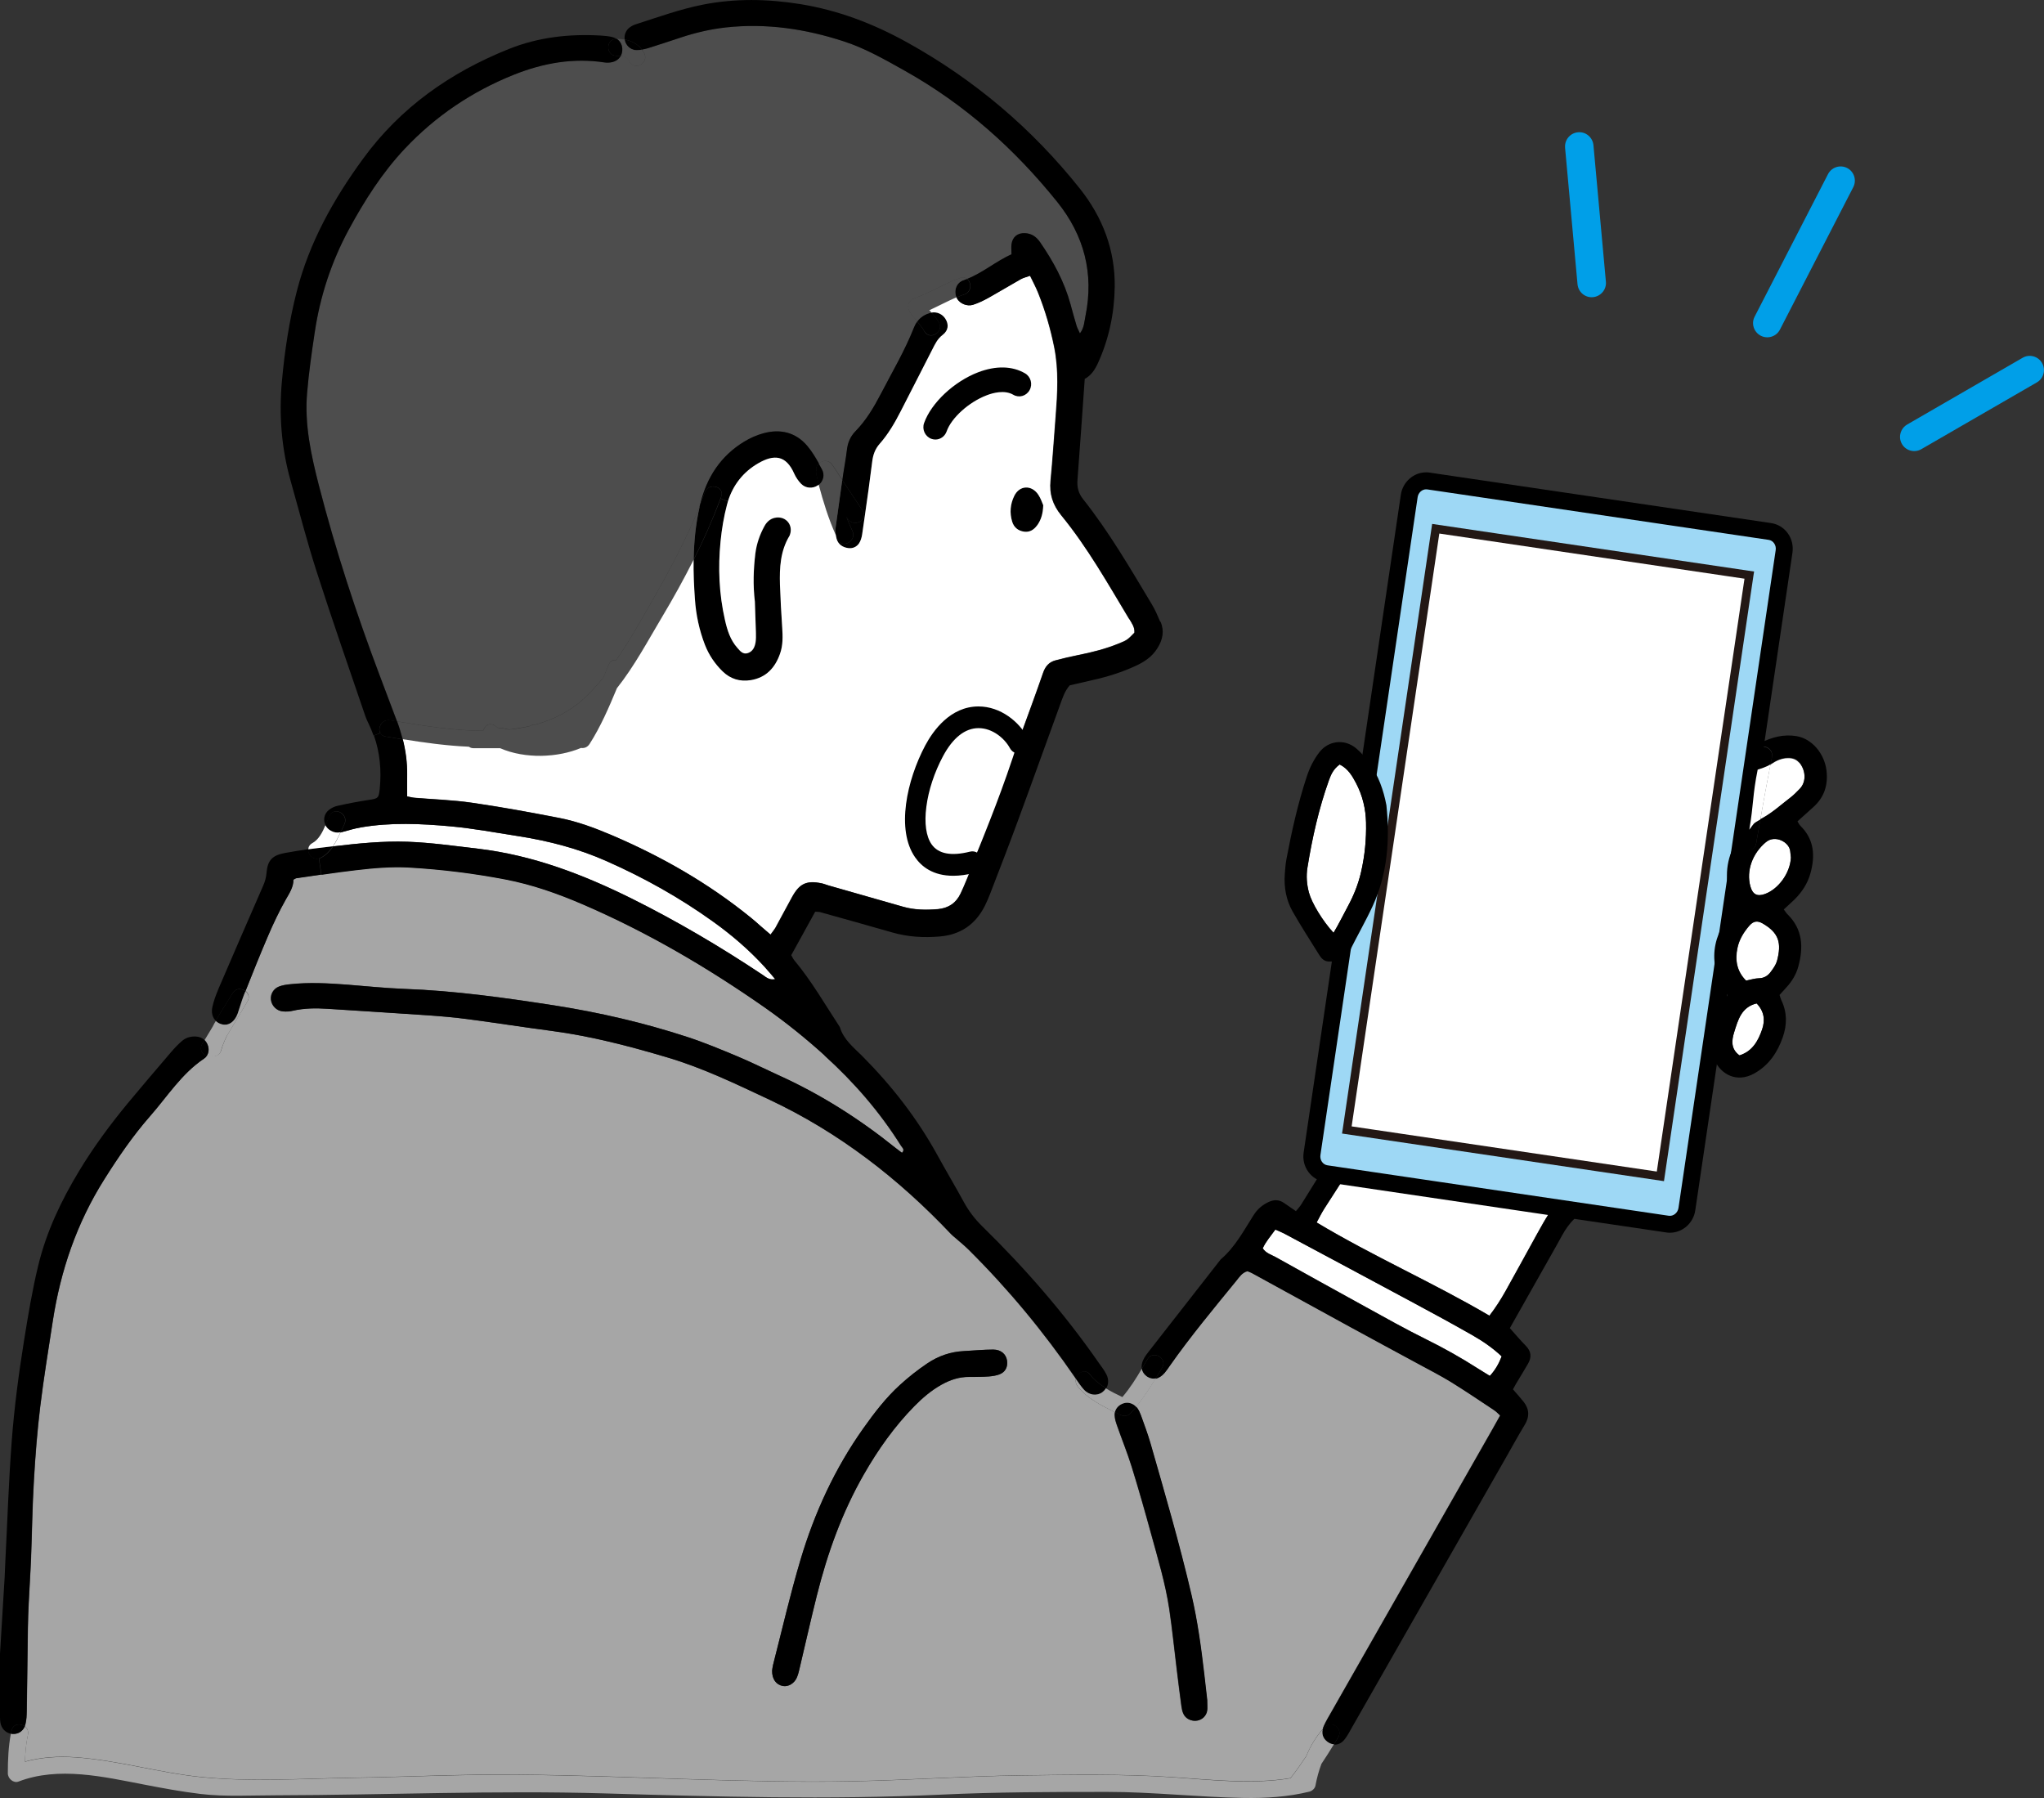 <?xml version="1.0" encoding="UTF-8"?>
<svg id="Layer_2" data-name="Layer 2" xmlns="http://www.w3.org/2000/svg" viewBox="0 0 216.81 190.72">
  <rect x="0" y="0" width="216.81" height="190.72" fill="#333333" stroke="none"/>
  <defs>
    <style>
      .cls-1 {
        fill: #231815;
      }

      .cls-2 {
        fill: #fff;
      }

      .cls-3 {
        fill: #4d4d4d;
      }

      .cls-4 {
        fill: #009fe8;
      }

      .cls-5 {
        fill: #a6a6a6;
      }

      .cls-6 {
        fill: #9ed8f5;
      }
    </style>
  </defs>
  <g id="_Content_05" data-name="
Content_05">
    <g>
      <g>
        <g>
          <path class="cls-3" d="M52.9,77.25c-.14-.09-.27-.18-.4-.27-.56-.42-1.11-.01-1.25.53-3.11-.02-6.29-.53-9.13-1-.03-.08-.06-.16-.09-.24-.57-1.52-1.14-3.04-1.72-4.56-2.51-6.63-4.71-13.37-6.48-20.24-.83-3.21-1.53-6.44-1.25-9.77.18-2.16.49-4.31.81-6.45.57-3.83,1.76-7.46,3.6-10.88,1.67-3.09,3.55-6.05,5.96-8.61,3.25-3.45,7.12-6.06,11.53-7.83,3.12-1.25,6.33-1.83,9.69-1.31.24.04.49.02.73-.03.44-.09.77-.34.96-.67.37.03.68.15.92.62.55,1.02,2.1.11,1.55-.91-.07-.13-.15-.26-.24-.37.22-.04.43-.09.64-.15,1.18-.36,2.34-.76,3.51-1.14,1.55-.51,3.13-.88,4.75-1.06,4.29-.47,8.45.15,12.52,1.48,2.31.75,4.4,1.96,6.51,3.14,6.32,3.55,11.62,8.28,16.14,13.91,2.84,3.54,3.89,7.57,2.98,12.06-.13.61-.13,1.26-.59,1.86-.13-.3-.28-.55-.36-.82-.23-.75-.43-1.51-.64-2.27-.66-2.41-1.83-4.56-3.24-6.6-.39-.56-.89-.91-1.59-.94-.78-.04-1.33.4-1.43,1.19-.04.33,0,.66,0,1.05-1.66.75-3.03,1.95-4.7,2.61-.19-.15-.45-.2-.75-.1-1.67.59-3.18,1.57-4.85,2.16-.55.2-.83.79-.54,1.32.23.43.55.78.86,1.14-.14.19-.26.4-.35.63-.96,2.43-2.29,4.68-3.49,6.99-.75,1.44-1.57,2.84-2.72,4.01-.54.55-.82,1.2-.9,1.97-.1.88-.27,1.75-.4,2.62-.03.19-.05.39-.08.59-.36-.54-.72-1.07-1.07-1.61-.37-.56-1.05-.49-1.43-.14-.36-.65-.75-1.29-1.22-1.85-1.23-1.46-2.87-1.85-4.68-1.35-.7.19-1.39.51-2.02.88-2.49,1.51-3.97,3.77-4.65,6.57-.01.05-.03.11-.04.16-1.38,3.43-3.11,6.72-4.95,9.92-1.22,2.12-2.48,4.41-3.94,6.51-.31-.05-.62.07-.78.46-.19.46-.38.91-.57,1.37-.58.72-1.18,1.39-1.83,2.02-1.56,1.51-3.4,2.45-5.38,2.99-.02,0-.05,0-.07,0-.2,0-.36.05-.5.15-.74.17-1.5.29-2.26.38-.2-.04-.4-.09-.6-.14-.17-.05-.33-.04-.47,0Z"/>
          <path class="cls-2" d="M159.29,143.87c-.3.77-.68,1.43-1.25,2.06-.45-.28-.87-.52-1.28-.79-1.78-1.14-3.62-2.17-5.52-3.11-2.16-1.06-4.26-2.25-6.37-3.41-3.19-1.75-6.37-3.52-9.55-5.29-.46-.26-1.01-.39-1.37-.93.32-.71.84-1.29,1.34-1.99.32.14.63.26.92.41,4.64,2.48,9.28,4.96,13.91,7.45,2.03,1.09,4.06,2.2,6.07,3.34,1.11.63,2.16,1.35,3.11,2.25Z"/>
          <path class="cls-5" d="M87.45,111.96c3.12,2.83,5.86,5.98,8.1,9.56.12.2.45.41.1.75-.24-.19-.48-.36-.71-.54-3.82-3.07-7.93-5.68-12.4-7.7-1.43-.65-2.84-1.36-4.29-1.97-1.77-.74-3.54-1.48-5.37-2.08-4.59-1.5-9.28-2.59-14.06-3.34-5.31-.82-10.62-1.57-15.99-1.76-2.02-.08-4.03-.29-6.05-.45-2.02-.15-4.03-.26-6.05-.04-.39.04-.79.1-1.15.24-.6.23-.93.83-.86,1.41.08.64.61,1.18,1.28,1.23.34.03.7.01,1.02-.07,1.22-.28,2.44-.29,3.68-.21,3.54.23,7.08.45,10.62.69,1.43.1,2.85.22,4.27.41,2.98.39,5.94.86,8.92,1.25,4.16.55,8.21,1.61,12.22,2.8,3.79,1.12,7.34,2.84,10.9,4.51,7.36,3.47,13.67,8.36,19.24,14.25.13.14.29.26.44.39.48.42.98.82,1.43,1.27,4.21,4.18,7.97,8.73,11.33,13.62.02.03.04.05.05.08-.05.26-.01.53.18.78.98,1.26,2.52,2.03,3.95,2.74-.03.11-.04.23-.03.34.01.38.14.77.27,1.13.5,1.43,1.08,2.85,1.53,4.3.73,2.35,1.4,4.71,2.05,7.08.73,2.65,1.53,5.29,1.94,8.02.31,2.09.52,4.19.78,6.29.16,1.32.32,2.63.5,3.95.04.29.09.59.21.86.24.55.86.84,1.47.74.55-.1.98-.51,1.06-1.09.04-.29,0-.59,0-1.09-.09-.77-.2-1.75-.31-2.72-.33-2.83-.7-5.65-1.36-8.44-1.26-5.41-2.81-10.74-4.35-16.08-.28-.99-.65-1.96-1-2.93-.1-.27-.22-.55-.39-.79-.04-.05-.08-.1-.12-.14.78-.95,1.44-1.97,2.07-3.02.33-.06.66-.27.96-.61.19-.22.36-.47.53-.72,2.2-3.15,4.66-6.1,7.1-9.08.31-.37.56-.82,1.15-.99.13.05.31.11.48.2,3.45,1.89,6.9,3.79,10.36,5.68,2.46,1.34,4.93,2.67,7.4,4.01,1.12.61,2.27,1.19,3.35,1.86,1.55.96,3.06,1.98,4.58,2.99.23.15.42.37.65.57-.31.54-.57,1.01-.83,1.48-5.7,10.01-11.41,20.02-17.11,30.03-.27.47-.55.94-.77,1.43-.05.12-.09.24-.12.36-.76.88-1.32,1.83-1.74,2.85-.51.77-1.04,1.53-1.61,2.26-.02.03-.03.05-.05.08-4.1.68-8.42.17-12.52-.1-5.35-.36-10.72-.26-16.08-.19-5.92.08-11.82.5-17.74.62-5.94.12-11.9-.04-17.84-.23-5.95-.19-11.89-.42-17.85-.47-5.78-.06-11.55.24-17.33.33-5.36.08-10.92.47-16.25-.08-4.47-.46-8.8-1.78-13.3-2.09-1.79-.13-3.61-.01-5.34.46.03-.95.1-1.89.31-2.84.09-.4-.08-.72-.33-.91.04-.09.06-.18.09-.28.1-.42.12-.88.13-1.32.05-2.96.07-5.92.12-8.87.01-.89.04-1.78.09-2.66.07-1.53.18-3.05.24-4.58.11-2.81.14-5.62.31-8.42.15-2.61.36-5.21.67-7.8.37-3.03.86-6.04,1.33-9.06.83-5.37,2.55-10.4,5.46-15.02,1.47-2.34,3.03-4.62,4.85-6.7,1.84-2.1,3.35-4.52,5.74-6.12.12-.08.22-.18.29-.29.17.06.36.08.54.04.4.06.84-.11.98-.62.15-.54.37-1.06.62-1.57.72-1.2,1.44-2.4,2.16-3.61.27-.44.11-.87-.2-1.11.78-1.97,1.56-3.93,2.4-5.87.56-1.31,1.18-2.61,1.88-3.85.39-.68.81-1.32.8-2.09.16-.08.24-.15.33-.16.87-.13,1.75-.26,2.62-.38,1.22-.18,2.44-.35,3.67-.49,1.86-.22,3.73-.38,5.6-.28,3.45.2,6.87.62,10.26,1.27,2.81.54,5.51,1.49,8.14,2.62,6.86,2.95,13.27,6.71,19.38,10.98,2.22,1.56,4.33,3.26,6.34,5.08ZM106.04,145.76c.6-.24.87-.79.78-1.43-.1-.69-.63-1.18-1.47-1.18-1.04,0-2.07.11-3.1.16-1.42.06-2.72.52-3.88,1.3-1.02.68-1.99,1.45-2.9,2.28-1.5,1.37-2.73,2.97-3.9,4.62-3.02,4.26-5.18,8.96-6.66,13.94-1.1,3.67-1.96,7.42-2.91,11.14-.06.24-.08.49-.1.61-.01.91.43,1.5,1.13,1.63.59.11,1.24-.27,1.51-.93.15-.36.23-.75.32-1.14.59-2.49,1.15-4.99,1.77-7.47,1.12-4.51,2.68-8.86,5-12.9,1.5-2.62,3.23-5.07,5.35-7.23.87-.88,1.8-1.68,2.89-2.29.92-.51,1.88-.84,2.95-.82.69,0,1.38,0,2.07-.05.38-.03.79-.09,1.15-.23Z"/>
          <path class="cls-2" d="M47.82,87.65c2.4.22,4.78.67,7.16,1.04,3.22.5,6.36,1.32,9.35,2.65,3.98,1.76,7.75,3.87,11.29,6.41,1.97,1.41,3.8,2.98,5.44,4.77.4.44.77.89,1.15,1.33-.64.14-.99-.22-1.38-.48-4.43-2.95-9.01-5.65-13.78-8.03-5.19-2.58-10.54-4.63-16.35-5.32-2.49-.29-4.98-.65-7.49-.74-2.65-.09-5.27.18-7.89.49.32-.46.56-.97.8-1.48.04,0,.09-.02.13-.03.66-.18,1.33-.38,2.01-.5,3.18-.55,6.39-.4,9.58-.11Z"/>
          <path class="cls-2" d="M165.76,105.9c5.34,2.15,13.14,7.89,10.59,13.69-.51-.2-1.27.06-1.34.79-.07.69-.38,1.52-.82,2.06-.08.09-.13.19-.17.29,0,0-.01,0-.02,0-.38.1-.74.27-1.09.44-1.41.71-2.81,1.42-4.21,2.15-3.44,1.79-3.76,2.11-5.66,5.54-1.12,2.02-2.22,4.05-3.35,6.07-.5.89-1.05,1.75-1.71,2.61-6.01-3.53-12.33-6.29-18.33-9.89.28-.5.51-.98.79-1.43,1.3-2.03,2.61-4.06,3.93-6.08.27-.41.55-.8.58-1.33.12-2.41.25-4.82.37-7.23.01-.34-.03-.69-.12-1.02,0-.03-.01-.05-.03-.08.51.3,1.38.05,1.43-.74.65-9.98,12.53-8.53,19.15-5.86Z"/>
          <path class="cls-2" d="M106.84,81.49c-.3,1.55-1.97,6.02-2.69,7.24-.72-.13-1.21-.64-1.62-1.17-1.6-2.12-2.28-4.5-2.01-7.22,1.16-.08,2.18.28,3.21.48,1.04.19,2.11.31,3.1.68Z"/>
          <path d="M175.26,123.3c.08.14.12.32.12.49-.77.57-1.66-.26-1.36-1.05.5-.12,1.02.14,1.24.56Z"/>
          <path class="cls-2" d="M165.76,105.9c-6.62-2.66-18.49-4.12-19.15,5.86-.05.79-.92,1.04-1.43.74-.07-.22-.19-.39-.35-.51-.01-.07-.01-.15-.01-.23.07-1.09.22-2.2.59-3.23,3.31-9.25,15.87-6.84,22.67-3.56,3.77,1.82,7.89,4.56,9.74,8.47,1.79,3.79.7,7.51-2.35,10.28-.03.02-.05.05-.08.07,0-.17-.05-.35-.12-.49-.22-.42-.74-.69-1.24-.56.04-.1.09-.2.17-.29.43-.54.75-1.37.82-2.06.07-.73.83-1,1.34-.79,2.55-5.8-5.25-11.54-10.59-13.69Z"/>
          <path d="M144.83,111.99c.17.12.28.29.35.51-.18-.1-.31-.27-.35-.51Z"/>
          <path d="M140.31,183.43c.08-.09.16-.19.24-.28.7-.75,1.93.22,1.41,1.09-.15.26-.31.52-.47.78-.18-.01-.37-.07-.54-.17-.54-.32-.78-.82-.65-1.42Z"/>
          <path d="M123.27,145.06c-.23.38-.45.76-.68,1.14-.34.07-.68-.01-.99-.24-.27-.2-.43-.47-.49-.78.2-.34.4-.68.61-1.02.59-1,2.15-.09,1.55.91Z"/>
          <path d="M123.27,145.06c.59-1-.96-1.9-1.55-.91-.2.34-.4.68-.61,1.02-.06-.36.04-.78.3-1.21.13-.21.28-.41.43-.6,2.54-3.26,5.09-6.52,7.64-9.78,1.53-1.3,2.45-3.06,3.5-4.71.42-.66.96-1.1,1.65-1.41.54-.23,1.05-.22,1.55.12.4.27.8.55,1.28.88.23-.28.43-.49.57-.72,1.33-2.13,2.64-4.27,3.99-6.39.32-.51.54-1.02.61-1.63.22-2.01.42-4.01.36-6.04-.01-.38.02-.79.13-1.16.14-.51.64-.8,1.14-.74.22.03.42.09.57.21.04.23.18.4.35.51.01.03.02.05.03.08.09.33.13.68.12,1.02-.12,2.41-.25,4.82-.37,7.23-.03.52-.31.92-.58,1.33-1.32,2.02-2.63,4.05-3.93,6.08-.28.45-.52.92-.79,1.43,6,3.6,12.32,6.36,18.33,9.89.67-.86,1.21-1.72,1.71-2.61,1.13-2.02,2.24-4.05,3.35-6.07,1.89-3.43,2.22-3.75,5.66-5.54,1.4-.73,2.8-1.44,4.21-2.15.35-.18.71-.34,1.09-.44,0,0,.01,0,.02,0-.3.8.59,1.63,1.36,1.05,0,.32-.11.66-.36.87-.26.22-.57.37-.87.52-1.71.88-3.41,1.77-5.13,2.62-1.47.73-2.57,1.8-3.34,3.23-.33.61-.67,1.21-1.01,1.81-1.5,2.66-3,5.31-4.53,8.02.6.67,1.13,1.3,1.71,1.89.57.59.61,1.2.22,1.88-.42.73-.86,1.44-1.29,2.16-.1.17-.19.34-.31.56.38.44.77.87,1.13,1.32.62.79.64,1.6.11,2.46-.66,1.09-1.28,2.22-1.91,3.33-5.46,9.58-10.93,19.16-16.4,28.74-.24.43-.47.87-.77,1.26-.32.42-.74.61-1.16.57.16-.26.32-.52.47-.78.52-.87-.71-1.84-1.41-1.09-.09.09-.17.18-.24.28.03-.12.06-.24.12-.36.22-.49.5-.96.77-1.43,5.7-10.01,11.4-20.02,17.11-30.03.27-.47.53-.94.83-1.48-.23-.21-.42-.42-.65-.57-1.52-1.01-3.03-2.03-4.58-2.99-1.09-.67-2.23-1.25-3.35-1.86-2.47-1.34-4.94-2.66-7.4-4.01-3.46-1.89-6.91-3.79-10.36-5.68-.17-.09-.35-.15-.48-.2-.58.17-.84.61-1.15.99-2.43,2.98-4.89,5.93-7.1,9.08-.17.24-.33.49-.53.72-.29.34-.63.55-.96.61.23-.38.45-.76.68-1.14ZM158.03,145.93c.58-.62.95-1.29,1.25-2.06-.95-.9-2.01-1.62-3.11-2.25-2.01-1.15-4.04-2.25-6.07-3.34-4.63-2.49-9.27-4.97-13.91-7.45-.29-.15-.6-.27-.92-.41-.5.7-1.02,1.28-1.34,1.99.36.54.91.67,1.37.93,3.18,1.77,6.36,3.54,9.55,5.29,2.11,1.16,4.21,2.34,6.37,3.41,1.9.94,3.74,1.97,5.52,3.11.41.26.83.51,1.28.79Z"/>
          <path d="M119.9,149.92c-.29.3-.73.32-1.09.14-.18-.09-.36-.18-.55-.27.1-.46.47-.81.96-.96.45-.13.95.01,1.3.39-.2.24-.41.47-.63.7Z"/>
          <path d="M118.81,150.06c.36.18.8.16,1.09-.14.22-.23.42-.46.63-.7.04.04.08.09.12.14.17.24.29.51.39.79.35.97.71,1.94,1,2.93,1.53,5.34,3.09,10.67,4.35,16.08.65,2.79,1.03,5.61,1.36,8.44.11.98.22,1.96.31,2.72,0,.5.03.8,0,1.09-.08.57-.51.99-1.06,1.09-.61.1-1.23-.19-1.47-.74-.12-.27-.17-.56-.21-.86-.18-1.32-.34-2.63-.5-3.95-.26-2.1-.47-4.2-.78-6.29-.41-2.73-1.22-5.37-1.94-8.02-.65-2.37-1.32-4.73-2.05-7.08-.45-1.45-1.03-2.86-1.53-4.3-.13-.37-.26-.75-.27-1.13,0-.12,0-.23.03-.34.19.09.37.18.55.27Z"/>
          <path d="M116.95,147.64c-.59.44-1.43.35-1.99-.27-.31-.35-.57-.73-.83-1.11.14-.66.94-1.15,1.46-.49.46.6,1.06,1.07,1.72,1.47-.09.15-.21.29-.35.4Z"/>
          <path class="cls-5" d="M118.26,149.79c-1.43-.71-2.97-1.48-3.95-2.74-.19-.25-.24-.53-.18-.78.26.38.52.76.83,1.11.56.62,1.4.72,1.99.27.14-.11.26-.24.35-.4.56.35,1.16.65,1.75.93.8-.93,1.44-1.95,2.06-3,.05.31.22.57.49.78.31.23.65.31.99.24-.63,1.05-1.29,2.07-2.07,3.02-.35-.38-.86-.52-1.3-.39-.49.14-.86.5-.96.96Z"/>
          <path d="M110.65,53.59c-.03.92-.24,1.57-.65,2.14-.33.46-.79.75-1.38.66-.63-.09-1.08-.46-1.26-1.07-.28-.92-.2-1.85.22-2.71.55-1.15,1.85-1.21,2.56-.13.26.39.41.86.52,1.11Z"/>
          <path d="M106.82,144.33c.09.65-.18,1.2-.78,1.43-.36.14-.76.2-1.15.23-.69.05-1.38.05-2.07.05-1.07-.01-2.03.31-2.95.82-1.09.61-2.02,1.4-2.89,2.29-2.12,2.16-3.85,4.61-5.35,7.23-2.32,4.05-3.87,8.39-5,12.9-.62,2.48-1.18,4.98-1.77,7.47-.09.38-.17.77-.32,1.14-.27.66-.92,1.04-1.51.93-.7-.13-1.15-.72-1.13-1.63.02-.12.04-.37.1-.61.96-3.72,1.82-7.47,2.91-11.14,1.48-4.98,3.64-9.68,6.66-13.94,1.17-1.65,2.4-3.26,3.9-4.62.91-.83,1.88-1.59,2.9-2.28,1.16-.78,2.46-1.23,3.88-1.3,1.03-.05,2.06-.16,3.1-.16.83,0,1.37.49,1.47,1.18Z"/>
          <path d="M102.56,29.58c.49.38.51,1.36-.27,1.64-.29.1-.57.21-.84.33-.31-.7-.03-1.57.74-1.83.13-.04.25-.09.37-.14Z"/>
          <path d="M98.04,35.12c-.21-.38-.48-.7-.75-1.02.32-.43.76-.74,1.33-.9.06-.02.13-.03.19-.04.29.33.57.66.79,1.05.56,1.02-.99,1.92-1.55.91Z"/>
          <path class="cls-3" d="M98.59,32.91c.07.09.14.17.22.25-.06.01-.13.03-.19.04-.57.16-1.01.46-1.33.9-.31-.36-.63-.71-.86-1.14-.29-.53-.01-1.12.54-1.32,1.67-.59,3.18-1.56,4.85-2.16.3-.11.56-.05.75.1-.12.05-.25.1-.37.14-.77.26-1.05,1.13-.74,1.83-.97.42-1.9.92-2.86,1.36Z"/>
          <path d="M99.59,34.21c-.22-.39-.5-.72-.79-1.05.59-.1,1.15.15,1.48.66.37.58.34,1.23-.29,1.71-.55.42-.8.96-1.09,1.53-1.11,2.19-2.24,4.37-3.36,6.57-.63,1.23-1.32,2.42-2.24,3.46-.47.54-.69,1.14-.78,1.86-.24,1.96-.52,3.92-.8,5.87h-.08c.05-.2.02-.43-.13-.65-.72-1.08-1.44-2.16-2.16-3.24.03-.19.05-.39.08-.59.13-.88.3-1.75.4-2.62.09-.77.37-1.43.9-1.97,1.15-1.18,1.97-2.57,2.72-4.01,1.2-2.31,2.53-4.56,3.49-6.99.09-.23.2-.44.35-.63.28.32.55.64.75,1.02.56,1.02,2.11.11,1.55-.91Z"/>
          <path d="M91.5,54.16c.15.23.18.45.13.64-.16.64-1.19.99-1.69.26-.05-.08-.1-.14-.16-.22.19.5.4.98.63,1.47.5,1.04-1.05,1.95-1.55.91-.07-.15-.14-.3-.21-.45h0c-.03-.23-.03-.45-.05-.61.26-1.83.49-3.54.73-5.25.72,1.08,1.44,2.16,2.16,3.24Z"/>
          <path d="M91.72,54.82c-.09.63-.18,1.25-.27,1.87-.05.33-.15.68-.33.95-.26.38-.68.57-1.16.5-.57-.08-1.03-.38-1.21-.95-.04-.14-.07-.28-.09-.42.07.15.14.3.21.45.5,1.05,2.05.13,1.55-.91-.23-.49-.44-.97-.63-1.47.05.08.11.14.16.22.5.73,1.53.38,1.69-.26h.08Z"/>
          <path class="cls-3" d="M88.27,49.31c.36.54.72,1.07,1.07,1.61-.24,1.7-.48,3.42-.73,5.25.02.16.03.38.05.6-.78-1.73-1.33-3.52-1.82-5.36.47-.38.65-1.04.34-1.62-.11-.21-.23-.42-.35-.63.38-.35,1.06-.41,1.43.14Z"/>
          <path d="M87.19,49.8c.32.58.13,1.24-.34,1.62-.08-.29-.15-.58-.22-.88-.04-.18-.04-.35,0-.49-.15-.35-.03-.67.21-.88.12.21.23.42.35.63Z"/>
          <path d="M77.13,53.53c-.34,1.28-.56,2.6-.69,3.91-.28,2.81-.16,5.61.47,8.36.24,1.06.56,2.1,1.31,2.94.29.33.58.72,1.1.56.53-.17.74-.62.83-1.13.05-.33.05-.69.04-1.03-.03-1.13-.08-2.26-.11-3.3-.21-1.76-.15-3.43.05-5.1.13-1.04.47-2.01.97-2.92.27-.49.68-.84,1.27-.9,1.05-.11,1.78.82,1.43,1.82-.02.05-.03.1-.06.14-.96,1.6-1.05,3.36-1,5.14.05,1.52.14,3.05.24,4.57.06.94.09,1.87-.23,2.77-.52,1.49-1.47,2.54-3.11,2.81-1.14.18-2.15-.12-2.98-.93-.82-.8-1.45-1.73-1.87-2.8-.61-1.57-.96-3.22-1.07-4.88-.1-1.39-.16-2.77-.14-4.16,1.06-2.12,2.03-4.29,2.86-6.51l.8.31c-.04.12-.07.23-.1.35Z"/>
          <path d="M84.99,51.34c-.3-.31-.56-.69-.74-1.09-.87-1.97-2.14-2.06-3.82-1.09-1.59.92-2.66,2.3-3.2,4.01l-.8-.31c.03-.06.05-.12.07-.18.41-1.09-1.33-1.55-1.73-.47-.17.46-.35.91-.52,1.36.01-.05.02-.11.04-.16.68-2.79,2.16-5.06,4.65-6.57.62-.38,1.32-.69,2.02-.88,1.81-.5,3.45-.11,4.68,1.35.47.56.86,1.2,1.22,1.85-.24.21-.36.54-.21.88-.04.14-.05.31,0,.49.07.29.15.59.22.88-.03.03-.06.06-.1.08-.52.36-1.28.33-1.76-.16Z"/>
          <path d="M73.57,59.38c.03-1.95.22-3.89.67-5.8.18-.45.36-.9.52-1.36.4-1.08,2.14-.61,1.73.47-.02.06-.04.12-.07.18-.83,2.22-1.79,4.39-2.86,6.51Z"/>
          <path d="M67.57,5.32c-.58.01-1.07-.36-1.25-.87-.03-.09-.05-.17-.06-.26.73.14,1.37.47,1.83,1.07-.17.03-.34.05-.51.06Z"/>
          <path class="cls-3" d="M66.01,5.39c.04-.52-.17-1-.58-1.27.28,0,.56.03.83.08.01.09.03.18.06.26.19.51.68.88,1.25.87.17,0,.34-.03.51-.06.09.11.17.24.24.37.55,1.02-1,1.93-1.55.91-.25-.46-.55-.59-.92-.62.09-.16.14-.34.16-.54Z"/>
          <path d="M65.39,5.92c-1.16,0-1.16-1.8,0-1.8h.03c.42.28.63.75.58,1.27-.02.2-.07.38-.16.54-.14-.01-.29-.01-.46-.01Z"/>
          <path class="cls-3" d="M52.5,76.98c.13.09.26.18.4.27.14-.04.29-.05.47,0,.2.05.4.09.6.14.77-.08,1.52-.2,2.26-.38.13-.1.3-.16.5-.15.02,0,.05,0,.07,0,1.98-.55,3.82-1.48,5.38-2.99.65-.63,1.25-1.3,1.83-2.02.19-.46.38-.92.57-1.37.17-.39.48-.51.78-.46,1.46-2.11,2.72-4.39,3.94-6.51,1.84-3.21,3.57-6.49,4.95-9.92-.45,1.92-.64,3.86-.67,5.8-1.04,2.07-2.16,4.09-3.35,6.08-1.44,2.41-2.92,5.2-4.78,7.54-.85,2.04-1.72,4.07-2.91,5.93-.23.35-.58.46-.9.41-2.49,1.05-5.96,1.17-8.57.03h-2.81c-.21,0-.38-.06-.51-.16-2.35-.1-4.73-.43-7.03-.8-.16-.64-.36-1.28-.59-1.9,2.85.47,6.02.98,9.13,1,.14-.54.69-.96,1.25-.53Z"/>
          <path d="M40.33,77.75c-.29-.56.19-1.5,1.04-1.36.25.04.5.08.75.12.23.63.42,1.27.59,1.9-.61-.1-1.21-.19-1.81-.29-.28-.05-.47-.19-.56-.37Z"/>
          <path d="M65.39,4.12c-1.16,0-1.16,1.79,0,1.8.16,0,.31,0,.46.01-.19.33-.52.58-.96.67-.24.05-.49.06-.73.03-3.36-.52-6.57.06-9.69,1.31-4.41,1.77-8.28,4.38-11.53,7.83-2.41,2.56-4.29,5.52-5.96,8.61-1.84,3.42-3.03,7.05-3.6,10.88-.32,2.14-.63,4.29-.81,6.45-.28,3.34.43,6.56,1.25,9.77,1.77,6.87,3.97,13.6,6.48,20.24.58,1.52,1.15,3.04,1.72,4.56.03.08.06.16.09.24-.25-.04-.5-.08-.75-.12-.85-.14-1.34.8-1.04,1.36l-.7.25c-.15-.42-.32-.84-.52-1.25-.13-.27-.26-.54-.35-.81-1.73-5.08-3.5-10.14-5.14-15.25-1.03-3.18-1.86-6.43-2.77-9.65-.99-3.5-1.27-7.07-.93-10.69.29-3.19.77-6.35,1.57-9.46,1.33-5.19,3.89-9.76,7.02-14.05,3.98-5.46,9.27-9.17,15.49-11.66,3.13-1.25,6.38-1.61,9.72-1.42.44.03.89.06,1.31.18.15.04.29.1.41.19h-.03Z"/>
          <path d="M36.52,87.42c-.14.28-.27.58-.41.87-.35.07-.69.03-1.01-.15-.27-.15-.47-.36-.59-.59.15-.36.3-.72.45-1.03.51-1.04,2.06-.13,1.55.91Z"/>
          <path d="M33.63,89.96c.56-.06,1.12-.13,1.67-.2-.33.49-.73.91-1.27,1.21-.08.04-.15.07-.23.09-.63.17-1.15-.42-1.12-.98.32-.04.63-.09.94-.12Z"/>
          <path class="cls-2" d="M119.75,65.64c-2.26-3.76-4.41-7.59-7.2-10.99-.91-1.12-1.27-2.27-1.13-3.68.22-2.25.36-4.51.54-6.78.19-2.46.34-4.92-.15-7.36-.4-1.98-.96-3.92-1.72-5.8-.24-.59-.54-1.15-.85-1.79-.38.14-.72.21-1,.37-1.16.65-2.29,1.35-3.45,1.99-.51.28-1.05.55-1.61.72-.63.2-1.38-.13-1.67-.64-.03-.04-.05-.09-.07-.14-.97.42-1.9.92-2.86,1.36.07.09.14.17.22.25.59-.1,1.15.15,1.48.66.37.58.34,1.23-.29,1.71-.55.42-.8.96-1.09,1.53-1.11,2.19-2.24,4.37-3.36,6.57-.63,1.23-1.32,2.42-2.24,3.46-.47.54-.69,1.14-.78,1.86-.24,1.96-.52,3.92-.8,5.87-.09.63-.18,1.25-.27,1.87-.05.33-.15.68-.33.95-.26.38-.68.57-1.16.5-.57-.08-1.03-.38-1.21-.95-.04-.14-.07-.28-.09-.42h0c-.78-1.74-1.33-3.53-1.82-5.36-.03.03-.06.06-.1.08-.52.36-1.28.33-1.76-.16-.3-.31-.56-.69-.74-1.09-.87-1.97-2.14-2.06-3.82-1.09-1.59.92-2.66,2.3-3.2,4.01-.04.12-.07.23-.1.35-.34,1.28-.56,2.6-.69,3.91-.28,2.81-.16,5.61.47,8.36.24,1.06.56,2.1,1.31,2.94.29.33.58.72,1.1.56.53-.17.74-.62.83-1.13.05-.33.05-.69.04-1.03-.03-1.13-.08-2.26-.11-3.3-.21-1.76-.15-3.43.05-5.1.13-1.04.47-2.01.97-2.92.27-.49.68-.84,1.27-.9,1.05-.11,1.78.82,1.43,1.82-.02.05-.03.1-.06.14-.96,1.6-1.05,3.36-1,5.14.05,1.52.14,3.05.24,4.57.06.94.09,1.87-.23,2.77-.52,1.49-1.47,2.54-3.11,2.81-1.14.18-2.15-.12-2.98-.93-.82-.8-1.45-1.73-1.87-2.8-.61-1.57-.96-3.22-1.07-4.88-.1-1.39-.16-2.77-.14-4.16-1.04,2.07-2.16,4.09-3.35,6.08-1.44,2.41-2.92,5.2-4.78,7.54-.85,2.04-1.72,4.07-2.91,5.93-.23.35-.58.46-.9.41-2.49,1.05-5.96,1.17-8.57.03h-2.81c-.21,0-.38-.06-.51-.16-2.35-.1-4.73-.43-7.03-.8.31,1.23.48,2.48.46,3.76-.01.74,0,1.47,0,2.3.28.05.55.13.82.15,2.01.17,4.04.23,6.03.52,3.12.45,6.22,1.02,9.31,1.62,1.89.37,3.7,1.04,5.47,1.79,5.33,2.27,10.32,5.11,14.83,8.78.35.28.68.57,1.01.87.33.28.66.57,1.08.93.2-.28.38-.49.52-.72.59-1.08,1.16-2.17,1.76-3.25.79-1.45,1.54-1.79,3.14-1.47.24.05.47.15.71.22,2.65.76,5.3,1.52,7.95,2.27,1.2.34,2.42.35,3.66.25,1.15-.1,1.96-.66,2.43-1.67.46-.97.84-1.98,1.28-3.02-.02-.01-.04-.03-.06-.04,1.82-4.54,4.72-8.61,4.95-13.34,0,.01-.01.03-.02.04.09-.18.18-.34.25-.52.79-2.17,1.59-4.34,2.35-6.53.23-.66.62-1.12,1.29-1.3.81-.22,1.62-.41,2.44-.57,1.45-.29,2.88-.65,4.26-1.21.91-.37.95-.4,1.69-1.16.05-.57-.28-1.02-.55-1.47ZM102.61,91.33c.15.11.31.23.49.36-.18-.13-.34-.26-.49-.36ZM102.4,91.19c.06.04.12.07.18.11-.06-.04-.12-.08-.18-.11ZM110,55.73c-.33.46-.79.75-1.38.66-.63-.09-1.08-.46-1.26-1.07-.28-.92-.2-1.85.22-2.71.55-1.15,1.85-1.21,2.56-.13.26.39.41.86.52,1.11-.03.92-.24,1.57-.65,2.14Z"/>
          <path d="M123.06,65.93c-.27-.63-.54-1.27-.9-1.86-2.28-3.8-4.51-7.64-7.27-11.12-.5-.63-.66-1.26-.6-2.05.27-3.54.51-7.07.77-10.71.68-.36,1.1-1,1.43-1.74,1.15-2.55,1.71-5.24,1.75-8.03.05-3.89-1.28-7.36-3.67-10.38-5.09-6.4-11.21-11.59-18.38-15.56-3.57-1.98-7.3-3.4-11.34-4.05-3.44-.55-6.85-.61-10.28.06-2.43.48-4.74,1.32-7.08,2.07-.23.07-.46.18-.66.32-.44.31-.64.82-.57,1.31.73.14,1.37.47,1.83,1.07.22-.04.43-.09.64-.15,1.18-.36,2.34-.76,3.51-1.14,1.55-.51,3.13-.88,4.75-1.06,4.29-.47,8.45.15,12.52,1.48,2.31.75,4.4,1.96,6.51,3.14,6.32,3.55,11.62,8.28,16.14,13.91,2.84,3.54,3.89,7.57,2.98,12.06-.13.61-.13,1.26-.59,1.86-.13-.3-.28-.55-.36-.82-.23-.75-.43-1.51-.64-2.27-.66-2.41-1.83-4.56-3.24-6.6-.39-.56-.89-.91-1.59-.94-.78-.04-1.33.4-1.43,1.19-.04.33,0,.66,0,1.05-1.66.75-3.03,1.95-4.7,2.61.49.38.51,1.36-.27,1.64-.29.1-.57.21-.84.33.02.05.04.09.07.14.29.51,1.04.84,1.67.64.56-.18,1.1-.44,1.61-.72,1.16-.65,2.3-1.34,3.45-1.99.28-.16.62-.23,1-.37.31.64.61,1.2.85,1.79.75,1.88,1.32,3.82,1.72,5.8.49,2.44.35,4.91.15,7.36-.18,2.26-.32,4.52-.54,6.78-.14,1.41.22,2.56,1.13,3.68,2.78,3.4,4.94,7.24,7.2,10.99.27.45.61.9.55,1.47-.74.77-.78.8-1.69,1.16-1.37.56-2.8.92-4.26,1.21-.82.17-1.63.36-2.44.57-.66.18-1.06.63-1.29,1.3-.75,2.19-1.56,4.35-2.35,6.53-.06.16-.14.32-.23.48-1.79,5.57-3.14,8.8-4.95,13.34.02.01.04.03.06.04-.44,1.04-.82,2.05-1.28,3.02-.48,1-1.29,1.57-2.43,1.67-1.24.1-2.46.09-3.66-.25-2.65-.75-5.3-1.51-7.95-2.27-.24-.07-.47-.17-.71-.22-1.6-.33-2.35.02-3.14,1.47-.59,1.08-1.16,2.17-1.76,3.25-.13.24-.32.44-.52.72-.42-.36-.75-.64-1.08-.93-.33-.29-.66-.59-1.01-.87-4.51-3.66-9.5-6.51-14.83-8.78-1.77-.75-3.58-1.42-5.47-1.79-3.09-.6-6.19-1.17-9.31-1.62-1.99-.29-4.02-.35-6.03-.52-.27-.02-.55-.1-.82-.15,0-.83-.01-1.57,0-2.3.02-1.29-.15-2.54-.46-3.76-.61-.1-1.21-.19-1.81-.29-.28-.05-.47-.19-.56-.37l-.7.25c.64,1.81.81,3.7.62,5.65-.1.99-.18,1.04-1.14,1.18-1.12.17-2.23.38-3.34.63-.32.07-.66.23-.92.44-.53.43-.62,1.1-.34,1.63.15-.36.3-.72.45-1.03.51-1.04,2.06-.13,1.55.91-.14.28-.27.58-.41.87.04,0,.09-.02.13-.03.66-.18,1.33-.38,2.01-.5,3.18-.55,6.39-.4,9.58-.11,2.4.22,4.78.67,7.16,1.04,3.22.5,6.36,1.32,9.35,2.65,3.98,1.76,7.75,3.87,11.29,6.41,1.97,1.41,3.8,2.98,5.44,4.77.4.44.77.89,1.15,1.33-.64.14-.99-.22-1.38-.48-4.43-2.95-9.01-5.65-13.78-8.03-5.19-2.58-10.54-4.63-16.35-5.32-2.49-.29-4.98-.65-7.49-.74-2.65-.09-5.27.18-7.89.49-.33.49-.73.91-1.27,1.21-.08.04-.15.07-.23.09l.25,1.72c1.22-.18,2.44-.35,3.67-.49,1.86-.22,3.73-.38,5.6-.28,3.45.2,6.87.62,10.26,1.27,2.81.54,5.51,1.49,8.14,2.62,6.86,2.95,13.27,6.71,19.38,10.98,2.22,1.56,4.33,3.26,6.34,5.08,3.12,2.83,5.86,5.98,8.1,9.56.12.2.45.41.1.75-.24-.19-.48-.36-.71-.54-3.82-3.07-7.93-5.68-12.4-7.7-1.43-.65-2.84-1.36-4.29-1.97-1.77-.74-3.54-1.48-5.37-2.08-4.59-1.5-9.28-2.59-14.06-3.34-5.31-.82-10.62-1.57-15.99-1.76-2.02-.08-4.03-.29-6.05-.45-2.02-.15-4.03-.26-6.05-.04-.39.04-.79.1-1.15.24-.6.23-.93.83-.86,1.41.08.64.61,1.18,1.28,1.23.34.03.7.01,1.02-.07,1.22-.28,2.44-.29,3.68-.21,3.54.23,7.08.45,10.62.69,1.43.1,2.85.22,4.27.41,2.98.39,5.94.86,8.92,1.25,4.16.55,8.21,1.61,12.22,2.8,3.79,1.12,7.34,2.84,10.9,4.51,7.36,3.47,13.67,8.36,19.24,14.25.13.14.29.26.44.39.48.42.98.82,1.43,1.27,4.21,4.18,7.97,8.73,11.33,13.62.02.03.04.05.05.08.14-.66.94-1.15,1.46-.49.46.6,1.06,1.07,1.72,1.47.25-.41.28-.96.02-1.47-.22-.44-.53-.83-.81-1.23-3.64-5.24-7.81-10.03-12.36-14.48-.78-.77-1.43-1.61-1.95-2.57-.92-1.69-1.91-3.34-2.83-5.02-2.13-3.87-4.82-7.32-7.93-10.45-.93-.93-2-1.76-2.4-3.1-1.57-2.39-2.99-4.88-4.83-7.08-.12-.15-.2-.33-.32-.54.86-1.56,1.71-3.09,2.54-4.61.25.02.4.01.54.05,2.56.71,5.12,1.43,7.67,2.16,1.64.47,3.3.56,4.98.42,2.2-.18,3.79-1.26,4.79-3.22.22-.43.41-.89.59-1.35.99-2.57,1.99-5.14,2.94-7.73,1.5-4.06,2.95-8.14,4.44-12.21.27-.73.49-1.5,1.05-2.13.81-.19,1.62-.38,2.43-.56,1.59-.35,3.14-.84,4.62-1.53.9-.42,1.71-.97,2.25-1.85.56-.89.76-1.82.33-2.81Z"/>
          <path class="cls-2" d="M35.31,89.76c-.56.07-1.12.14-1.67.2-.31.04-.63.08-.94.12.01-.25.14-.5.44-.66.67-.37,1.06-1.14,1.38-1.89.12.24.32.45.59.59.32.18.66.23,1.01.15-.24.51-.49,1.02-.8,1.48Z"/>
          <path d="M22.88,108.28c.56-1.01,1.21-1.98,1.8-2.94.33-.55.96-.52,1.35-.21-.06.14-.11.28-.17.42-.26.64-.43,1.31-.66,1.96-.32.87-.96,1.3-1.65,1.14-.27-.06-.49-.19-.67-.36Z"/>
          <path d="M23.13,104.98c1.57-3.66,3.16-7.32,4.76-10.98.2-.45.34-.9.38-1.41.11-1.36.62-1.88,2.01-2.13.81-.14,1.61-.28,2.42-.39-.04.56.49,1.15,1.12.98l.25,1.72c-.88.13-1.75.26-2.62.38-.09.01-.17.08-.33.16.01.77-.41,1.41-.8,2.09-.7,1.24-1.32,2.54-1.88,3.85-.83,1.94-1.62,3.9-2.4,5.87-.39-.31-1.02-.35-1.35.21-.58.96-1.23,1.93-1.8,2.94-.35-.34-.5-.87-.36-1.48.14-.62.36-1.23.61-1.82Z"/>
          <path class="cls-5" d="M24.07,109.85c-.25.51-.47,1.03-.62,1.57-.14.51-.58.69-.98.62-.18.04-.37.02-.54-.04.23-.34.26-.8.1-1.18-.08-.2-.19-.37-.33-.5.29-.48.58-.96.86-1.43.1-.2.21-.41.33-.6.18.17.4.3.67.36.69.17,1.33-.26,1.65-1.14.23-.65.41-1.32.66-1.96.06-.14.11-.28.17-.42.31.25.47.67.2,1.11-.72,1.2-1.44,2.4-2.16,3.61Z"/>
          <path d="M22.02,110.82c.16.38.14.84-.1,1.18-.47-.18-.82-.71-.48-1.27.08-.14.17-.28.25-.41.14.13.25.3.33.5Z"/>
          <path class="cls-5" d="M1.34,183.91c.57.03,1.06-.26,1.29-.8.26.19.42.51.33.91-.2.95-.28,1.89-.31,2.84,1.73-.47,3.55-.58,5.34-.46,4.5.31,8.83,1.63,13.3,2.09,5.34.54,10.89.16,16.25.08,5.78-.09,11.55-.38,17.33-.33,5.95.06,11.9.28,17.85.47,5.94.19,11.9.35,17.84.23,5.92-.12,11.82-.54,17.74-.62,5.36-.07,10.73-.17,16.08.19,4.1.28,8.42.79,12.52.1.02-.03.03-.05.05-.08.57-.73,1.1-1.49,1.61-2.26.42-1.03.98-1.98,1.74-2.85-.13.6.11,1.1.65,1.42.17.1.36.16.54.17-.43.7-.86,1.39-1.32,2.07-.28.73-.49,1.51-.64,2.32-.05.29-.35.56-.63.63-2.27.56-4.63.71-6.97.67-4.83-.08-9.62-.64-14.45-.64-5.89,0-11.78.01-17.66.29-11.92.56-23.75.22-35.67-.13-11.64-.34-23.24.17-34.88.2-2.65,0-5.35.17-7.98-.14-2.01-.24-3.99-.61-5.97-.99-4.31-.83-9.09-1.96-13.35-.33-.55.21-1.14-.32-1.14-.87,0-1.43.06-2.81.32-4.21.06.01.12.02.18.02Z"/>
          <path d="M2.63,183.11c-.23.54-.72.83-1.29.8-.06,0-.12-.01-.18-.02.02-.11.04-.23.07-.34.16-.73.93-.79,1.4-.44Z"/>
          <path d="M2.63,183.11c-.47-.35-1.24-.29-1.4.44-.03.12-.05.23-.07.34-.56-.1-1.01-.55-1.12-1.19-.05-.34-.04-.69-.04-1.03C0,179.65,0,177.63,0,175.4c.15-2.55.32-5.3.49-8.05.03-.54.04-1.09.07-1.62.22-4.28.36-8.57.68-12.84.27-3.58.74-7.15,1.31-10.7.43-2.67.87-5.34,1.51-7.98.87-3.59,2.43-6.86,4.32-9.99,1.53-2.54,3.29-4.92,5.17-7.2,1.51-1.82,3.05-3.62,4.59-5.42.35-.41.73-.81,1.13-1.16.42-.38.94-.53,1.51-.5.38.02.69.15.92.38-.08.14-.17.28-.25.41-.33.56,0,1.09.48,1.27-.07.11-.17.21-.29.29-2.39,1.6-3.89,4.02-5.74,6.12-1.82,2.08-3.38,4.36-4.85,6.7-2.91,4.61-4.63,9.65-5.46,15.02-.46,3.02-.96,6.03-1.33,9.06-.32,2.59-.52,5.2-.67,7.8-.17,2.8-.2,5.61-.31,8.42-.06,1.53-.17,3.05-.24,4.58-.04.88-.07,1.77-.09,2.66-.04,2.95-.07,5.91-.12,8.87,0,.44-.03.89-.13,1.32-.03.1-.05.2-.09.28Z"/>
        </g>
        <g>
          <g>
            <path class="cls-6" d="M178.93,128.25c-.15,1.02-1.07,1.73-2.05,1.58l-36.2-5.35c-.98-.15-1.66-1.09-1.51-2.11l10.31-69.77c.15-1.02,1.07-1.73,2.05-1.58l36.2,5.35c.98.15,1.66,1.09,1.51,2.11l-10.31,69.77Z"/>
            <path d="M177.13,130.75c-.13,0-.26,0-.39-.03l-36.2-5.35c-1.47-.22-2.49-1.62-2.26-3.13l10.31-69.77c.2-1.35,1.35-2.37,2.68-2.37.13,0,.26,0,.39.03l36.2,5.35c.72.11,1.35.49,1.78,1.09.42.59.59,1.31.49,2.04l-10.31,69.77c-.2,1.35-1.35,2.37-2.69,2.37ZM151.28,51.9c-.45,0-.84.36-.91.84l-10.31,69.77c-.08.53.26,1.02.75,1.09l36.2,5.35c.49.07.95-.31,1.03-.83l10.31-69.77c.04-.26-.02-.52-.17-.73-.14-.2-.35-.33-.58-.36l-36.2-5.35s-.08,0-.12,0Z"/>
          </g>
          <g>
            <rect class="cls-2" x="131.97" y="73.62" width="64.46" height="33.62" transform="translate(50.74 239.64) rotate(-81.59)"/>
            <path class="cls-1" d="M176.5,125.28l-34.15-5.05.07-.44,9.49-64.22,34.15,5.05-.07.44-9.49,64.22ZM143.37,119.47l32.37,4.79,9.3-62.88-32.37-4.79-9.3,62.88Z"/>
          </g>
          <path class="cls-2" d="M190.83,80.87c.65.74.85,2,.06,2.83-.31.32-.62.64-.97.91-1.01.77-1.92,1.62-3.07,2.24-.04.02-.09.05-.13.07.34-1.95.69-3.89,1.07-5.82.03-.01.05-.03.07-.04.54-.37,1.11-.63,1.77-.64.47-.01.88.11,1.19.47Z"/>
          <path class="cls-2" d="M189.88,90.23c.04.29.07.58.08.73-.08,1.66-1.32,3.34-2.75,3.86-.82.3-1.31.05-1.55-.8-.47-1.7.25-3.55,1.66-4.71.95-.79,2.43,0,2.55.92Z"/>
          <path class="cls-2" d="M186.98,97.95c1.71.99,2.03,2.06,1.51,3.99-.11.41-.39.79-.65,1.14-.3.4-.69.66-1.25.68-.43,0-.86.15-1.37.25-.98-.97-1.2-2.17-.91-3.49.19-.88.66-1.64,1.24-2.32.43-.5.84-.59,1.44-.25Z"/>
          <path class="cls-2" d="M186.33,106.43c.8.83.92,1.76.58,2.76-.42,1.23-1.03,2.32-2.4,2.75-.94-.69-.82-1.61-.57-2.44.4-1.28.76-2.68,2.39-3.07Z"/>
          <path class="cls-2" d="M143.86,83.11c.68,1.28,1.01,2.68,1.04,4.12.04,1.77-.13,3.53-.53,5.27-.29,1.25-.76,2.44-1.37,3.57-.51.95-.97,1.92-1.55,2.86-1.17-1.26-2.32-3.18-2.61-4.27-.23-.87-.3-1.74-.16-2.63.51-3.16,1.2-6.27,2.29-9.3.21-.6.48-1.18,1.13-1.65.92.46,1.35,1.25,1.76,2.02Z"/>
          <path d="M186.11,80.39c.03-.18.07-.36.11-.54.23-1.13,1.96-.64,1.73.49-.05.25-.1.5-.15.75-.45.26-1.29.85-1.69.54-.19-.15.08-1.04,0-1.23Z"/>
          <path d="M186.72,86.91c-.15.86-.3,1.72-.45,2.59-.2,1.14-1.93.64-1.73-.49.02-.1.03-.19.05-.29.56-.71,1.27-1.33,2.13-1.81Z"/>
          <path class="cls-2" d="M187.8,81.09c-.38,1.94-.73,3.88-1.07,5.82-.86.48-.62.38-1.18,1.09.48-2.78.33-3.61.89-6.37.32-.1.91-.28,1.36-.55Z"/>
          <path d="M187.33,89.31c-1.41,1.17-2.13,3.01-1.66,4.71.24.85.72,1.1,1.55.8,1.42-.52,2.66-2.21,2.75-3.86-.02-.15-.04-.44-.08-.73-.12-.92-1.6-1.71-2.55-.92ZM186.21,79.85c-.04.18-.07.36-.11.54-.1-.25-.11-.53,0-.81.11-.3.35-.63.62-.77,1.2-.62,2.49-.96,3.85-.73,1.63.28,2.95,1.84,3.17,3.65.18,1.52-.23,2.82-1.38,3.86-.55.5-1.09.99-1.7,1.53.11.17.19.35.31.47,1.48,1.45,1.58,3.2,1.06,5.06-.3,1.06-.89,1.97-1.67,2.74-.35.34-.72.67-1.15,1.07.14.19.26.39.42.54,1.59,1.58,1.67,3.47,1.13,5.48-.23.87-.69,1.62-1.3,2.28-.23.25-.46.5-.7.77.07.22.12.41.2.58.61,1.27.6,2.58.15,3.88-.56,1.62-1.48,3-3.02,3.86-1.89,1.06-3.55.07-4.2-1.36-.24-.53-.37-1.12-.42-1.7-.12-1.31.27-2.53.88-3.68.28-.52.58-1.02.9-1.57-2.28-3.3-1.65-6.39.76-9.25-.25-.68-.53-1.26-.66-1.88-.46-2.07.01-4.13,1.25-5.72-.02.1-.03.19-.05.29-.2,1.13,1.53,1.63,1.73.49.15-.86.3-1.72.45-2.59.04-.02.08-.05.13-.07,1.15-.62,2.06-1.47,3.07-2.24.35-.27.66-.59.97-.91.79-.82.59-2.09-.06-2.83-.31-.36-.72-.48-1.19-.47-.67.02-1.23.28-1.77.64-.03.02-.05.03-.07.04.05-.25.1-.5.15-.75.23-1.13-1.5-1.62-1.73-.49ZM188.48,101.94c.52-1.93.2-3-1.51-3.99-.59-.34-1-.25-1.44.25-.59.68-1.05,1.44-1.24,2.32-.29,1.32-.06,2.52.91,3.49.52-.1.94-.24,1.37-.25.56-.01.95-.27,1.25-.68.26-.35.54-.73.65-1.14ZM186.91,109.19c.34-1,.22-1.93-.58-2.76-1.63.38-1.98,1.78-2.39,3.07-.26.83-.38,1.75.57,2.44,1.36-.43,1.97-1.52,2.4-2.75Z"/>
          <path d="M145.26,80.93c.95,1.35,1.5,2.87,1.8,4.49.38,3.67.11,7.26-1.45,10.66-.76,1.65-1.68,3.23-2.48,4.86-.5,1.01-1.29,1.07-2.23,1.04-.42-.02-.72-.3-.94-.65-.96-1.54-1.95-3.07-2.85-4.65-.69-1.22-.93-2.58-.83-3.98.04-.54.08-1.08.18-1.61.56-2.95,1.21-5.87,2.15-8.72.31-.94.74-1.81,1.35-2.6.9-1.16,2.61-1.49,3.92-.37.52.44.97.98,1.36,1.54ZM144.9,87.23c-.04-1.43-.37-2.84-1.04-4.12-.41-.77-.84-1.56-1.76-2.02-.65.47-.91,1.05-1.13,1.65-1.08,3.02-1.78,6.14-2.29,9.3-.14.89-.07,1.76.16,2.63.29,1.09,1.44,3.01,2.61,4.27.57-.95,1.04-1.92,1.55-2.86.61-1.13,1.08-2.31,1.37-3.57.4-1.74.57-3.5.53-5.27Z"/>
        </g>
        <g>
          <path class="cls-4" d="M201.54,46.43c-.03-.55.24-1.1.75-1.4l12.25-7.08c.72-.42,1.65-.17,2.06.55.42.72.17,1.65-.55,2.06l-12.25,7.08c-.72.42-1.65.17-2.06-.55-.12-.21-.19-.44-.2-.67Z"/>
          <path class="cls-4" d="M185.95,34.36c-.02-.26.04-.53.17-.78l7.78-15.11c.38-.74,1.29-1.03,2.03-.65.74.38,1.03,1.29.65,2.03l-7.78,15.11c-.38.74-1.29,1.03-2.03.65-.49-.25-.79-.74-.82-1.26Z"/>
          <path class="cls-4" d="M166.01,15.62c-.05-.81.56-1.52,1.37-1.59.83-.08,1.56.54,1.64,1.37l1.32,14.48c.08.82-.54,1.56-1.37,1.64-.83.08-1.56-.54-1.64-1.37l-1.32-14.48s0-.03,0-.05Z"/>
        </g>
      </g>
      <path d="M99.21,46.62c-.14,0-.29-.03-.43-.08-.66-.25-1-1-.76-1.67.76-2.14,3.18-4.41,5.75-5.39,1.88-.71,3.6-.67,4.96.12.61.36.83,1.15.48,1.78-.35.63-1.12.85-1.73.49-.92-.54-2.17-.2-2.83.06-1.87.71-3.74,2.39-4.24,3.83-.19.53-.67.86-1.19.86Z"/>
      <path d="M101.11,92.89c-2.15,0-3.36-.98-4.03-1.94-2.06-2.93-.89-8.21,1.06-11.88.82-1.54,2.64-4.13,5.63-4.14h.02c2.36,0,4.31,1.64,5.19,3.27.3.55.12,1.26-.39,1.57-.52.32-1.18.13-1.47-.42-.55-1.02-1.83-2.12-3.32-2.12h-.01c-1.43,0-2.72,1.03-3.76,2.97-.92,1.72-1.55,3.63-1.77,5.37-.23,1.73-.03,3.15.56,3.99.71,1.01,2.08,1.27,4.07.77.58-.15,1.16.24,1.3.86.14.62-.22,1.24-.8,1.39-.85.21-1.6.31-2.26.31Z"/>
    </g>
  </g>
</svg>